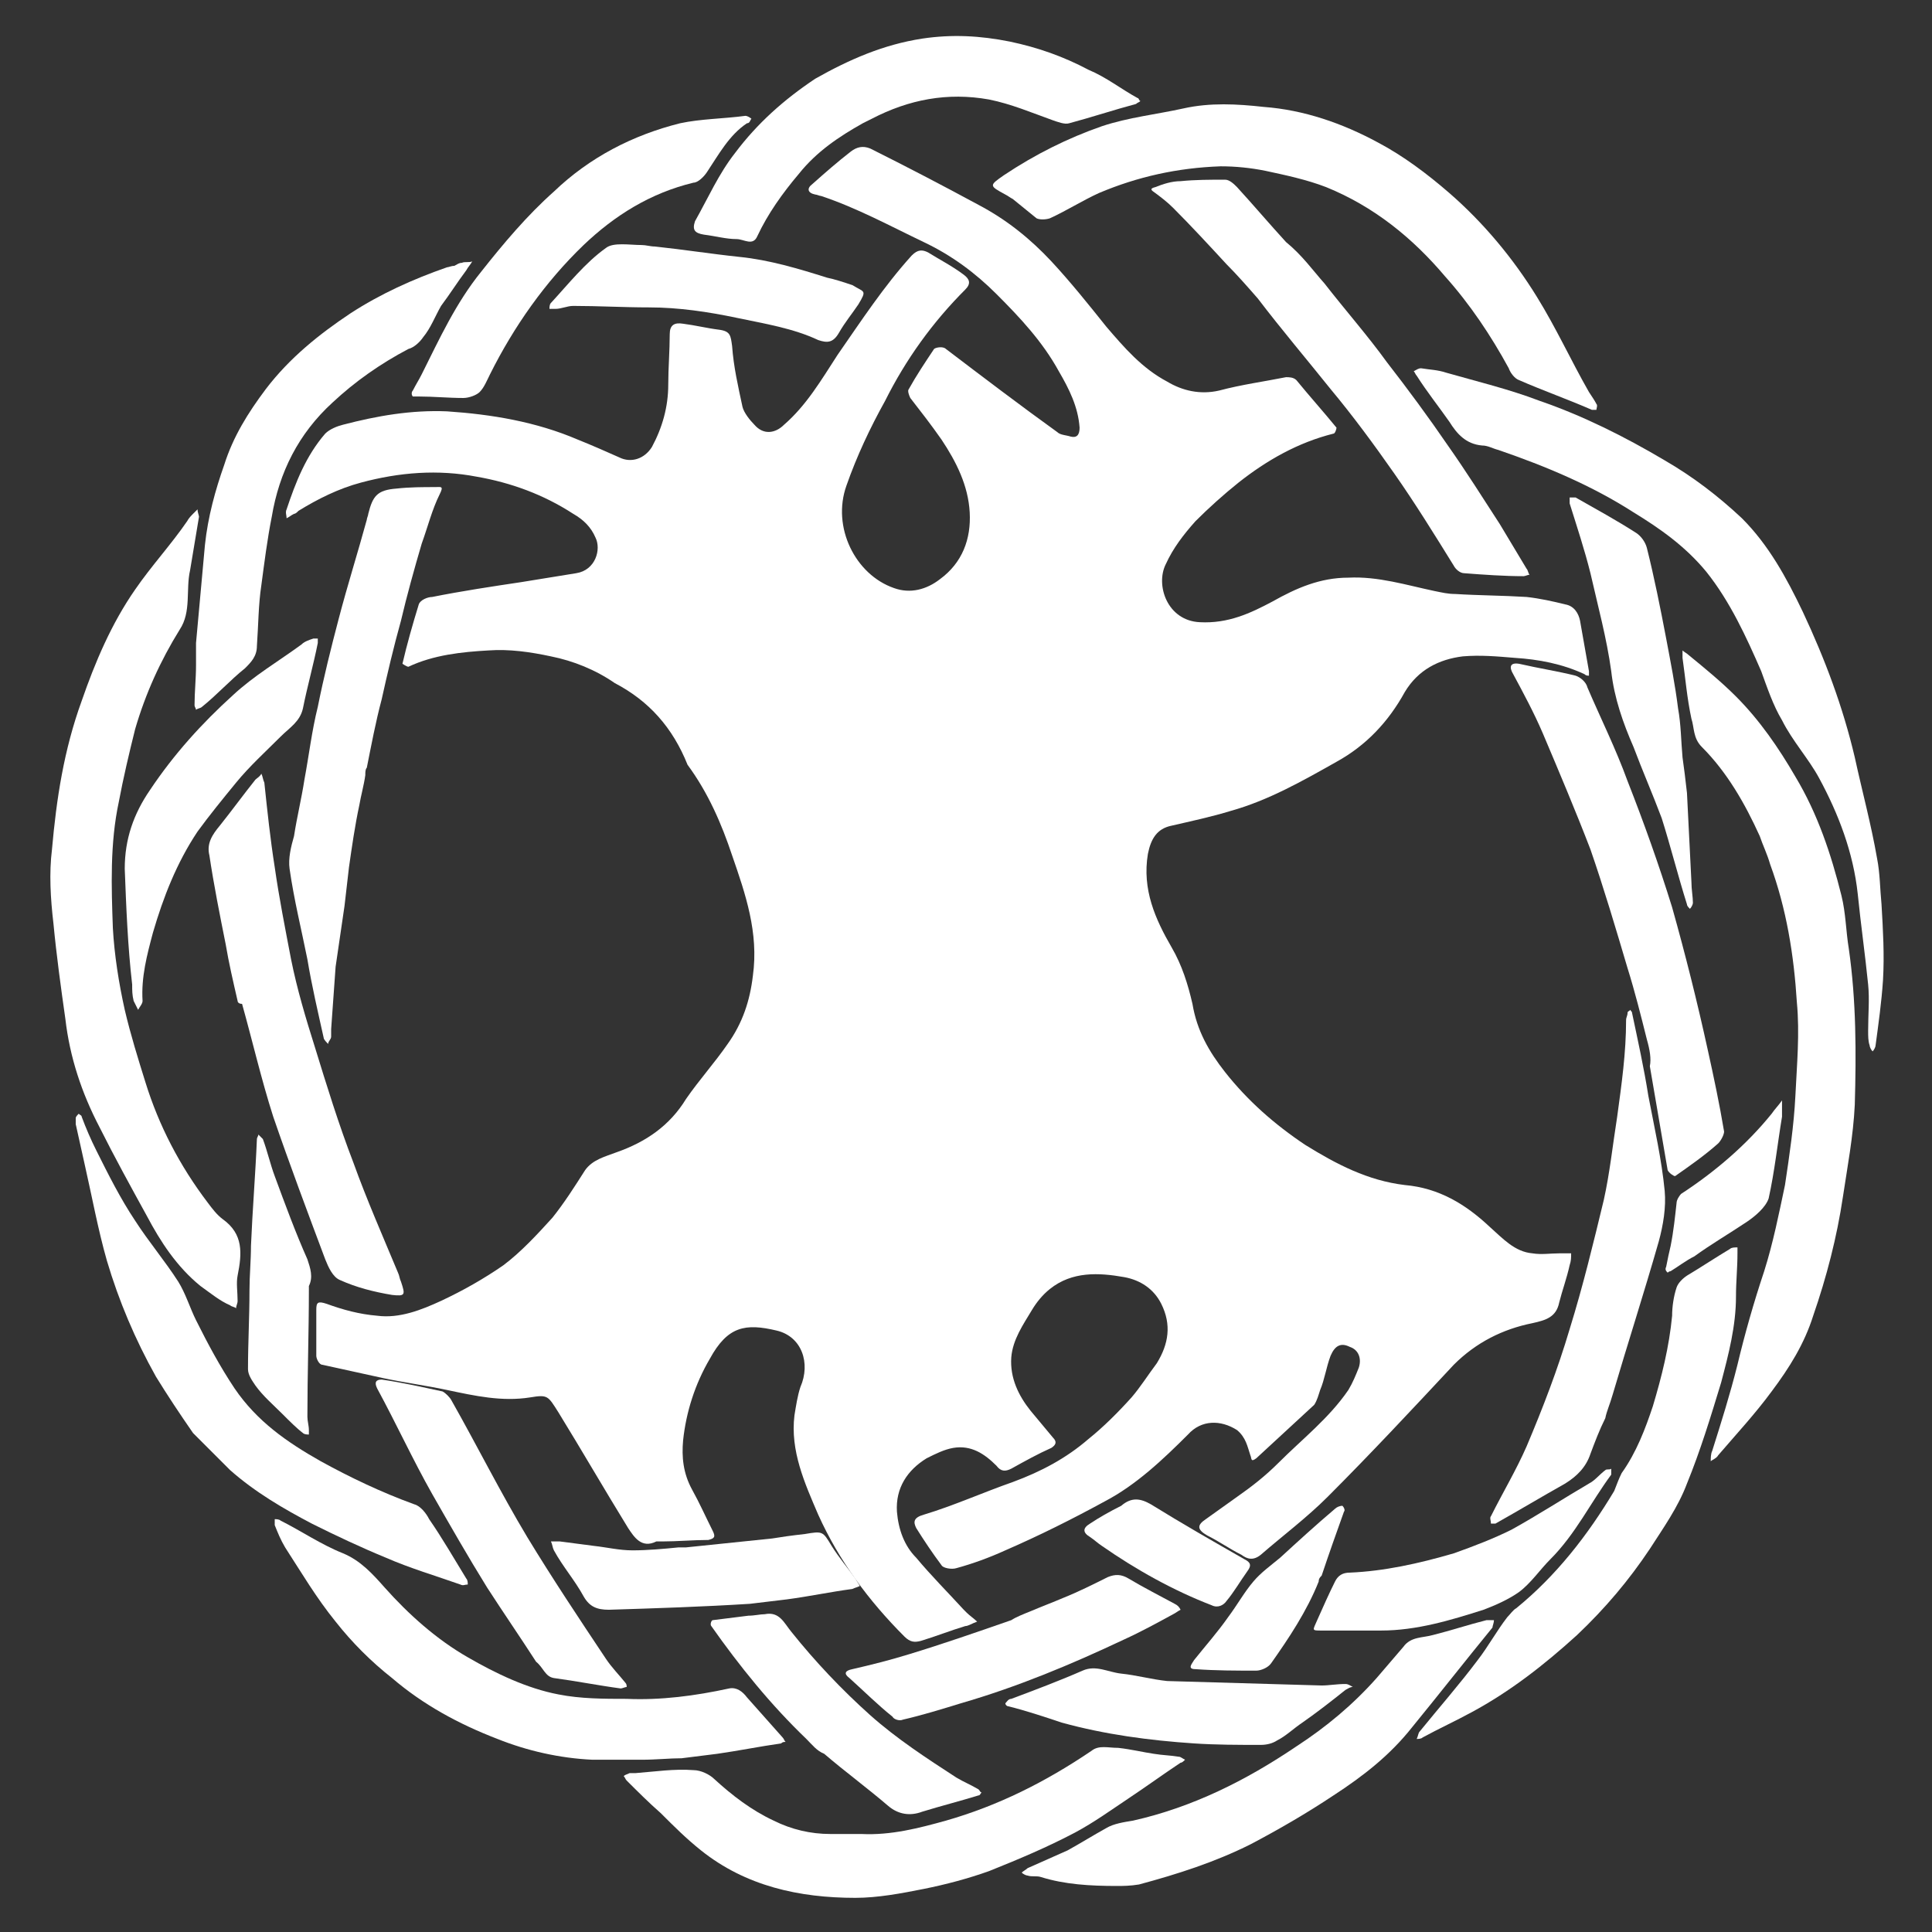 <svg xmlns="http://www.w3.org/2000/svg" xmlns:xlink="http://www.w3.org/1999/xlink" id="Contours" x="0px" y="0px" viewBox="0 0 130.1 130.1" style="enable-background:new 0 0 130.1 130.1;" xml:space="preserve"><rect x="0" y="0" width="130.1" height="130.1" fill="#333333" stroke="none"/><style type="text/css">	.st0{fill:#FFFFFF;}</style><g>	<path class="st0" d="M41.4,46c-1.3-0.9-2.8-1.5-4.3-1.8c-1.4-0.3-2.8-0.5-4.2-0.4c-1.8,0.1-3.7,0.3-5.4,1.1c-0.1,0-0.4-0.2-0.4-0.2  c0.3-1.3,0.7-2.7,1.1-4c0.1-0.3,0.6-0.5,0.9-0.5c2-0.4,4-0.7,6-1c1.2-0.2,2.5-0.4,3.7-0.6c1.3-0.2,1.7-1.6,1.3-2.4  c-0.3-0.7-0.8-1.2-1.5-1.6c-2-1.3-4.2-2.1-6.5-2.5c-2.6-0.5-5.2-0.3-7.8,0.4c-1.5,0.4-2.9,1.1-4.2,1.9c-0.1,0.1-0.2,0.2-0.3,0.2  c-0.2,0.1-0.3,0.2-0.5,0.3c0-0.2-0.1-0.4,0-0.6c0.6-1.8,1.3-3.6,2.6-5.1c0.3-0.3,0.8-0.5,1.2-0.6c2.3-0.6,4.6-1,7-0.9  c3,0.2,6,0.7,8.8,1.9c1,0.4,1.9,0.8,2.8,1.2c0.8,0.4,1.7,0.1,2.2-0.7c0.7-1.3,1.1-2.7,1.1-4.2c0-1.1,0.1-2.3,0.1-3.4  c0-0.6,0.3-0.8,0.9-0.7c0.8,0.1,1.6,0.3,2.4,0.4c0.8,0.1,0.8,0.4,0.9,1.1c0.1,1.4,0.4,2.7,0.7,4.1c0.1,0.4,0.5,0.9,0.8,1.2  c0.6,0.7,1.4,0.6,2,0c1.5-1.3,2.5-3,3.6-4.7c1.6-2.3,3.1-4.6,5-6.7c0.4-0.4,0.7-0.4,1.1-0.2c0.8,0.5,1.6,0.9,2.4,1.5  c0.4,0.3,0.5,0.6,0.1,1c-2.2,2.2-4,4.7-5.4,7.5c-1,1.8-1.9,3.7-2.6,5.7c-1,2.8,0.6,6,3.2,6.9c1.1,0.4,2.2,0.1,3.1-0.6  c1.5-1.1,2.1-2.7,2-4.5c-0.1-1.8-0.9-3.4-1.9-4.9c-0.7-1-1.4-1.9-2.1-2.8c-0.1-0.2-0.2-0.5-0.1-0.6c0.5-0.9,1.1-1.8,1.7-2.7  c0.1-0.1,0.6-0.2,0.8,0c2.5,1.9,5,3.8,7.5,5.6c0.2,0.2,0.6,0.2,0.9,0.3c0.4,0.1,0.6-0.1,0.6-0.6c-0.1-1.4-0.7-2.6-1.4-3.8  c-1.1-2-2.6-3.6-4.2-5.2c-1.4-1.4-3-2.6-4.9-3.5c-2.3-1.1-4.5-2.3-6.9-3.1c-0.1,0-0.3-0.1-0.4-0.1c-0.5-0.1-0.6-0.4-0.2-0.7  c0.9-0.8,1.7-1.5,2.6-2.2c0.4-0.3,0.8-0.4,1.3-0.2c2.4,1.2,4.9,2.5,7.3,3.8c1.9,1,3.5,2.3,4.9,3.8c1.3,1.4,2.5,2.9,3.7,4.4  c1.2,1.4,2.4,2.8,4.1,3.7c1,0.6,2.2,0.9,3.5,0.6c1.5-0.4,3-0.6,4.5-0.9c0.2,0,0.5,0,0.7,0.2c0.9,1.1,1.8,2.1,2.7,3.2  c0,0.1-0.1,0.4-0.2,0.4c-2.4,0.6-4.5,1.8-6.4,3.3c-1,0.8-2,1.7-2.9,2.6c-0.8,0.9-1.5,1.8-2,2.9c-0.7,1.4,0.1,3.8,2.3,3.9  c1.9,0.1,3.4-0.6,4.9-1.4c1.6-0.9,3.2-1.6,5.1-1.6c2-0.1,3.9,0.5,5.8,0.9c0.5,0.1,0.9,0.2,1.4,0.2c1.6,0.1,3.2,0.1,4.8,0.2  c0.9,0.1,1.8,0.3,2.6,0.5c0.6,0.1,0.9,0.6,1,1.1c0.2,1.1,0.4,2.3,0.6,3.4c0,0.1,0,0.2,0,0.3c-0.1,0-0.2,0-0.3-0.1  c-1.5-0.7-3.1-1-4.7-1.1c-1.2-0.1-2.3-0.2-3.5-0.1c-1.6,0.2-3,0.9-3.9,2.4c-1.1,2-2.6,3.6-4.6,4.7c-2.3,1.3-4.6,2.6-7.1,3.3  c-1.3,0.4-2.7,0.7-4,1c-1,0.2-1.4,0.9-1.6,1.9c-0.4,2.4,0.5,4.4,1.6,6.3c0.7,1.2,1.1,2.5,1.4,3.8c0.3,1.8,1.1,3.2,2.2,4.6  c1.5,1.9,3.3,3.5,5.4,4.9c2.1,1.3,4.2,2.4,6.7,2.7c2.3,0.2,4.1,1.3,5.7,2.8c0.9,0.8,1.7,1.7,2.9,1.8c0.6,0.1,1.2,0,1.8,0  c0.3,0,0.5,0,0.8,0c0,0.3,0,0.5-0.1,0.8c-0.2,0.9-0.5,1.7-0.7,2.5c-0.2,1-0.9,1.2-1.8,1.4c-2,0.4-3.8,1.3-5.3,2.8  c-2.8,3-5.6,6-8.5,8.9c-1.4,1.4-3,2.6-4.5,3.9c-0.5,0.4-0.9,0.3-1.3,0c-0.8-0.4-1.5-0.9-2.3-1.3c-0.7-0.4-0.7-0.7-0.1-1.1  c0.7-0.5,1.4-1,2.1-1.5c1-0.7,1.9-1.4,2.8-2.3c1.6-1.6,3.4-3,4.7-4.9c0.3-0.5,0.5-1,0.7-1.5c0.2-0.6,0-1.2-0.6-1.4  c-0.6-0.3-1-0.1-1.3,0.6c-0.3,0.8-0.4,1.6-0.7,2.3c-0.1,0.3-0.2,0.7-0.4,1c-1.3,1.2-2.6,2.4-3.9,3.6c-0.4,0.3-0.3,0-0.4-0.2  c-0.2-0.6-0.3-1.2-0.9-1.7c-1.1-0.7-2.4-0.7-3.3,0.3c-1.7,1.7-3.5,3.4-5.6,4.5c-2.2,1.2-4.4,2.3-6.7,3.3c-1.1,0.5-2.2,0.9-3.3,1.2  c-0.3,0.1-0.9,0-1-0.2c-0.6-0.8-1.2-1.7-1.7-2.5c-0.2-0.4-0.2-0.7,0.5-0.9c2-0.6,4-1.5,6-2.2c1.9-0.7,3.6-1.6,5.1-2.9  c1-0.8,2-1.8,2.9-2.8c0.6-0.7,1.1-1.5,1.7-2.3c0.8-1.3,1-2.6,0.3-4c-0.5-1-1.4-1.6-2.5-1.8c-1.7-0.3-3.5-0.4-5,0.8  c-0.5,0.4-0.9,0.9-1.2,1.4c-0.6,1-1.3,2-1.4,3.2c-0.1,1.4,0.5,2.6,1.3,3.6c0.5,0.6,1,1.2,1.5,1.8c0.3,0.3,0.2,0.5-0.1,0.7  c-0.9,0.4-1.8,0.9-2.7,1.4c-0.4,0.2-0.7,0.2-1-0.2c-0.8-0.8-1.7-1.4-2.9-1.2c-0.6,0.1-1.2,0.4-1.8,0.7c-1.3,0.8-2.1,2-2,3.6  c0.1,1.2,0.5,2.3,1.3,3.1c1,1.2,2.1,2.3,3.2,3.5c0.1,0.1,0.1,0.1,0.2,0.2c0.2,0.2,0.5,0.4,0.7,0.6c-0.3,0.1-0.6,0.3-0.8,0.3  c-1,0.3-2,0.7-3,1c-0.4,0.1-0.7,0.1-1.1-0.3c-2.4-2.4-4.4-5.1-5.8-8.2c-0.9-2.1-1.9-4.3-1.6-6.7c0.1-0.6,0.2-1.3,0.4-1.9  c0.7-1.6,0.1-3.4-1.6-3.8c-2.1-0.5-3.3-0.3-4.5,1.9c-1,1.7-1.6,3.6-1.8,5.5c-0.1,1.1,0,2.2,0.6,3.3c0.5,0.9,0.9,1.8,1.4,2.8  c0.2,0.4,0.1,0.5-0.3,0.6c-1,0-2.1,0.1-3.1,0.1c-0.1,0-0.3,0-0.4,0c-1,0.5-1.5-0.3-1.9-0.9c-1.6-2.6-3.1-5.2-4.7-7.8  c-0.7-1.1-0.7-1.2-1.9-1c-1.9,0.3-3.7-0.1-5.6-0.5c-1.4-0.3-2.9-0.5-4.3-0.8c-1.4-0.3-2.7-0.6-4.1-0.9c-0.2,0-0.4-0.4-0.4-0.6  c0-1,0-2.1,0-3.1c0-0.5,0.1-0.6,0.7-0.4c1.1,0.4,2.2,0.7,3.4,0.8c1.5,0.2,3-0.4,4.3-1c1.5-0.7,2.9-1.5,4.2-2.4  c1.2-0.9,2.3-2.1,3.3-3.2c0.8-1,1.5-2.1,2.2-3.2c0.5-0.7,1.3-0.9,2.1-1.2c2-0.7,3.6-1.8,4.7-3.6c0.9-1.3,1.9-2.4,2.8-3.7  c1-1.4,1.5-2.9,1.7-4.6c0.4-2.9-0.5-5.5-1.4-8.1c-0.7-2.1-1.6-4.2-3-6.1C45.3,49,43.7,47.2,41.4,46z"></path>	<path class="st0" d="M13.5,86.6c-1.6-1.3-2.7-3-3.6-4.7c-1.1-2-2.2-4-3.2-6c-1.2-2.3-2-4.7-2.3-7.3c-0.3-2.1-0.6-4.3-0.8-6.4  c-0.2-1.7-0.3-3.4-0.1-5c0.3-3.4,0.8-6.7,2-10c0.9-2.6,2-5.2,3.6-7.5c1.1-1.6,2.4-3,3.5-4.6c0.1-0.2,0.3-0.4,0.4-0.5  c0.1-0.1,0.2-0.2,0.3-0.3c0,0.2,0.1,0.4,0.1,0.5c-0.2,1.2-0.4,2.4-0.6,3.6c-0.3,1.3,0.1,2.8-0.7,4c-1.3,2.1-2.3,4.3-3,6.7  c-0.4,1.6-0.8,3.3-1.1,4.9c-0.6,2.8-0.5,5.7-0.4,8.5c0.1,1.8,0.4,3.7,0.8,5.5c0.4,1.7,0.9,3.3,1.4,4.9c0.9,2.9,2.3,5.6,4.2,8.1  c0.3,0.4,0.6,0.8,1,1.1c1.4,1,1.3,2.3,1,3.8c-0.1,0.5,0,1.1,0,1.7c0,0.2-0.1,0.3-0.1,0.5c-0.1-0.1-0.3-0.1-0.4-0.2  C14.8,87.6,14.2,87.1,13.5,86.6z"></path>	<path class="st0" d="M118.5,56.3c-1-2.2-2.2-4.3-3.9-6c-0.6-0.6-0.5-1.3-0.7-1.9c-0.3-1.4-0.4-2.7-0.6-4.1c0-0.2,0-0.4,0-0.5  c0.1,0.1,0.3,0.2,0.4,0.3c1.1,0.9,2.2,1.8,3.2,2.8c1.6,1.6,2.9,3.5,4,5.4c1.5,2.5,2.4,5.2,3.1,8c0.3,1.2,0.3,2.4,0.5,3.6  c0.5,3.5,0.5,7,0.4,10.5c-0.1,2.1-0.5,4.2-0.8,6.2c-0.4,2.7-1.1,5.4-2,8c-0.6,1.9-1.6,3.5-2.8,5.1c-1.1,1.5-2.4,2.9-3.6,4.3  c-0.1,0.2-0.4,0.3-0.5,0.4c0-0.2,0-0.5,0.1-0.7c0.6-1.9,1.2-3.8,1.7-5.8c0.5-2.1,1.1-4.2,1.8-6.3c0.6-1.9,1-3.9,1.4-5.8  c0.3-2,0.6-4,0.7-6c0.1-2.1,0.3-4.2,0.1-6.3c-0.2-3.2-0.7-6.3-1.8-9.3C119,57.5,118.7,56.9,118.5,56.3z"></path>	<path class="st0" d="M68.2,13.4c-0.2-0.1-0.3-0.2-0.5-0.3c-1.1-0.6-1.1-0.6-0.1-1.3c2.1-1.4,4.3-2.5,6.6-3.3  c1.8-0.6,3.7-0.8,5.5-1.2c1.8-0.4,3.6-0.3,5.4-0.1c2.7,0.2,5.3,1.1,7.7,2.4c1.7,0.9,3.3,2.1,4.8,3.4c2.3,2,4.3,4.4,5.9,7  c1.3,2.1,2.3,4.3,3.5,6.4c0.2,0.3,0.4,0.6,0.5,0.8c0.1,0.1,0,0.3,0,0.4c-0.1,0-0.2,0-0.3,0c-1.6-0.7-3.3-1.3-4.9-2  c-0.3-0.1-0.6-0.5-0.7-0.8c-1.2-2.2-2.6-4.3-4.3-6.2c-2.2-2.6-4.8-4.7-8-6c-1.3-0.5-2.7-0.8-4.1-1.1c-1-0.2-2-0.3-3-0.3  c-2.9,0.1-5.6,0.7-8.2,1.8c-1.1,0.5-2.2,1.2-3.3,1.7c-0.3,0.1-0.7,0.1-0.9,0C69.3,14.3,68.7,13.8,68.2,13.4z"></path>	<path class="st0" d="M125.8,69.4c0-1.1,0.1-2.1,0-3.1c-0.2-2-0.5-4.1-0.7-6.1c-0.3-2.8-1.3-5.4-2.6-7.8c-0.7-1.3-1.8-2.5-2.5-3.9  c-0.6-1-1-2.2-1.4-3.3c-1-2.3-2.1-4.7-3.7-6.7c-1.4-1.7-3.1-2.9-4.9-4c-2.8-1.8-5.9-3.1-9.1-4.2c-0.4-0.1-0.7-0.3-1.1-0.3  c-1.1-0.1-1.7-0.8-2.2-1.6c-0.7-1-1.5-2-2.2-3.1c-0.1-0.1-0.1-0.2-0.2-0.3c0.2-0.1,0.3-0.2,0.5-0.2c0.6,0.1,1.1,0.1,1.7,0.3  c2.1,0.6,4.2,1.1,6.3,1.9c2.9,1,5.7,2.4,8.4,4c1.9,1.1,3.6,2.4,5.2,3.9c1.8,1.8,3,4,4.1,6.3c1.5,3.2,2.7,6.4,3.5,9.8  c0.5,2.3,1.1,4.5,1.5,6.8c0.2,1,0.2,2.1,0.3,3.1c0.1,1.7,0.2,3.4,0.1,5.1c-0.1,1.5-0.3,2.9-0.5,4.4c0,0.1-0.1,0.3-0.2,0.4  c-0.1-0.1-0.2-0.3-0.2-0.4C125.8,70.1,125.8,69.8,125.8,69.4z"></path>	<path class="st0" d="M75.3,117.7c0.9,0.1,1.7,0.3,2.4,0.4c0.6,0.1,1.1,0.1,1.7,0.2c0.1,0,0.2,0.1,0.4,0.2c-0.1,0.1-0.2,0.2-0.3,0.2  c-1.2,0.8-2.3,1.6-3.5,2.4c-1.2,0.8-2.3,1.6-3.6,2.3c-1.9,1-3.8,1.8-5.8,2.6c-1.4,0.5-2.9,0.9-4.4,1.2c-1.5,0.3-3.1,0.6-4.6,0.6  c-3.8,0-7.4-0.8-10.4-3.2c-1-0.8-1.8-1.6-2.7-2.5c-0.8-0.7-1.6-1.5-2.3-2.2c-0.1-0.1-0.1-0.2-0.2-0.3c0.1-0.1,0.2-0.1,0.4-0.2  c0.1,0,0.2,0,0.4,0c1.3-0.1,2.6-0.3,3.9-0.2c0.5,0,1.1,0.3,1.4,0.6c1.2,1.1,2.5,2.1,4,2.8c1.2,0.6,2.5,0.9,3.8,0.9  c0.7,0,1.4,0,2.1,0c2,0.1,3.9-0.4,5.7-0.9c3.5-1,6.7-2.6,9.8-4.7C74,117.5,74.6,117.7,75.3,117.7z"></path>	<path class="st0" d="M43.2,118.5c-1.2,0-2.2,0-3.3,0c-2.2-0.1-4.4-0.6-6.4-1.4c-2.6-1-5-2.3-7.1-4.1c-1.4-1.1-2.7-2.4-3.8-3.8  c-1.3-1.6-2.3-3.3-3.4-5c-0.3-0.5-0.5-1-0.7-1.5c0-0.1,0-0.3,0-0.4c0.1,0,0.3,0,0.4,0.1c1.4,0.7,2.7,1.6,4.2,2.2  c1.2,0.5,2,1.4,2.8,2.3c1.6,1.8,3.5,3.5,5.6,4.7c1.9,1.1,4,2.1,6.1,2.5c1.5,0.3,3.1,0.3,4.6,0.3c2.3,0.1,4.6-0.2,6.9-0.7  c0.5-0.1,0.9,0.2,1.2,0.6c0.8,0.9,1.6,1.8,2.4,2.7c0.1,0.1,0.1,0.2,0.2,0.3c-0.1,0-0.2,0-0.3,0.1c-1.4,0.2-2.9,0.5-4.3,0.7  c-0.8,0.1-1.6,0.2-2.4,0.3C45.1,118.4,44.2,118.5,43.2,118.5z"></path>	<path class="st0" d="M110.9,70c-0.4-1.6-0.8-3.2-1.3-4.8c-0.8-2.7-1.6-5.4-2.5-8c-1-2.6-2.1-5.2-3.2-7.8c-0.6-1.4-1.3-2.7-2-4  c-0.3-0.5-0.2-0.8,0.4-0.7c1.3,0.3,2.6,0.5,3.8,0.8c0.3,0.1,0.7,0.4,0.8,0.8c0.9,2.1,1.9,4.1,2.7,6.3c1.1,2.8,2.1,5.6,3,8.5  c0.9,3.2,1.7,6.4,2.4,9.6c0.4,1.8,0.8,3.7,1.1,5.5c0,0.2-0.2,0.6-0.4,0.8c-0.9,0.8-1.9,1.5-2.9,2.2c-0.1,0-0.4-0.2-0.5-0.4  c-0.4-2.3-0.8-4.7-1.2-7C111.2,71.3,111.1,70.7,110.9,70z"></path>	<path class="st0" d="M16,67.4c-0.3-1.3-0.6-2.6-0.8-3.8c-0.4-2-0.8-4-1.1-6c-0.2-0.8,0.2-1.4,0.7-2c0.8-1,1.6-2.1,2.4-3.1  c0.1-0.1,0.3-0.2,0.4-0.4c0.1,0.2,0.1,0.4,0.2,0.6c0.2,1.9,0.4,3.8,0.7,5.7c0.3,2.1,0.7,4.1,1.1,6.2c0.4,2,1,4,1.6,5.9  c0.8,2.6,1.6,5.2,2.6,7.8c0.9,2.5,2,5,3,7.4c0.1,0.2,0.1,0.4,0.2,0.6c0.3,0.9,0.3,1-0.6,0.9c-1.2-0.2-2.4-0.5-3.5-1  c-0.5-0.2-0.8-0.9-1-1.4c-1.2-3.2-2.4-6.4-3.5-9.6c-0.8-2.5-1.4-5.1-2.1-7.6C16.1,67.6,16,67.5,16,67.4z"></path>	<path class="st0" d="M109.2,99.2c1-1.4,1.6-3,2.1-4.5c0.6-2,1.1-4,1.3-6.1c0-0.6,0.1-1.3,0.3-1.9c0.1-0.3,0.4-0.6,0.7-0.8  c1-0.6,1.9-1.2,2.9-1.8c0.1-0.1,0.3-0.1,0.5-0.1c0,0.1,0,0.3,0,0.4c0,1-0.1,1.9-0.1,2.9c0,2-0.5,3.9-1,5.8  c-0.7,2.3-1.4,4.6-2.3,6.8c-0.6,1.6-1.6,3-2.5,4.4c-1.4,2.1-3,4-4.9,5.8c-2.2,2-4.5,3.8-7.1,5.2c-1.1,0.6-2.2,1.1-3.3,1.7  c-0.1,0.1-0.3,0.1-0.4,0.1c0.1-0.2,0.1-0.4,0.2-0.5c1.3-1.6,2.7-3.2,3.9-4.8c0.7-0.9,1.3-2,2-2.9c0.2-0.2,0.4-0.5,0.6-0.6  c2.7-2.2,4.8-4.9,6.6-7.9C108.9,99.9,109,99.6,109.2,99.2z"></path>	<path class="st0" d="M13,96.5c-0.9-1.3-1.7-2.5-2.5-3.8c-1.4-2.5-2.5-5.1-3.3-7.8c-0.6-2.1-1-4.3-1.5-6.5c-0.2-0.9-0.4-1.8-0.6-2.7  c0-0.1,0-0.3,0-0.4c0-0.1,0.1-0.2,0.2-0.3c0.1,0.1,0.2,0.1,0.2,0.2c0.3,0.8,0.6,1.5,1,2.3c0.8,1.6,1.6,3.2,2.6,4.7  c0.9,1.4,2,2.7,2.9,4.1c0.5,0.8,0.8,1.8,1.2,2.6c0.8,1.6,1.6,3.1,2.6,4.6c1.5,2.2,3.5,3.6,5.8,4.9c2,1.1,4.1,2.1,6.3,2.9  c0.4,0.1,0.8,0.6,1,1c0.9,1.3,1.7,2.7,2.5,4c0.1,0.1,0.1,0.3,0.1,0.4c-0.2,0-0.3,0.1-0.5,0c-1.7-0.6-3.4-1.1-5-1.8  c-1.7-0.7-3.4-1.5-5-2.3c-1.9-1-3.8-2.1-5.5-3.6C14.7,98.2,13.9,97.4,13,96.5z"></path>	<path class="st0" d="M89.2,19.1c1.4,1.8,2.9,3.5,4.2,5.3c1.4,1.8,2.8,3.7,4.1,5.6c1.2,1.7,2.4,3.6,3.5,5.3c0.6,1,1.2,2,1.8,3  c0.1,0.1,0.1,0.3,0.2,0.4c-0.1,0-0.3,0.1-0.4,0.1c-1.3,0-2.7-0.1-4-0.2c-0.3,0-0.6-0.3-0.7-0.5c-1.3-2.1-2.6-4.2-4-6.2  c-1.4-2-2.8-3.9-4.3-5.7c-1.6-2-3.3-4-4.9-6.1c-0.7-0.8-1.4-1.6-2.1-2.3c-1.2-1.3-2.4-2.6-3.6-3.8c-0.4-0.4-0.8-0.7-1.2-1  c-0.3-0.2-0.4-0.3,0-0.4c0.5-0.2,1.1-0.4,1.7-0.4c1-0.1,2-0.1,3-0.1c0.3,0,0.6,0.3,0.8,0.5c1.1,1.2,2.2,2.5,3.3,3.7  C87.7,17.2,88.4,18.2,89.2,19.1z"></path>	<path class="st0" d="M24.6,52.2c-0.1,0.7-0.3,1.4-0.4,2c-0.3,1.4-0.5,2.8-0.7,4.2c-0.1,0.9-0.2,1.7-0.3,2.6  c-0.2,1.4-0.4,2.7-0.6,4.1c-0.1,1.4-0.2,2.8-0.3,4.2c0,0.2,0,0.3,0,0.5c0,0.2-0.2,0.3-0.2,0.5c-0.1-0.1-0.3-0.3-0.3-0.4  c-0.4-1.8-0.8-3.5-1.1-5.3c-0.4-2-0.9-4-1.2-6.1c-0.1-0.7,0.1-1.5,0.3-2.2c0.2-1.3,0.5-2.5,0.7-3.8c0.3-1.6,0.5-3.3,0.9-4.9  c0.4-2,0.9-4,1.4-5.9c0.6-2.3,1.3-4.5,1.9-6.7c0-0.1,0.1-0.3,0.1-0.4c0.3-1.2,0.6-1.6,1.9-1.7c0.9-0.1,1.8-0.1,2.6-0.1  c0.4,0,0.6-0.1,0.3,0.5c-0.5,1-0.8,2.2-1.2,3.3c-0.5,1.7-1,3.5-1.4,5.2c-0.5,1.8-0.9,3.5-1.3,5.3c-0.4,1.5-0.7,3.1-1,4.6  C24.6,51.8,24.6,52,24.6,52.2z"></path>	<path class="st0" d="M30.6,17.9c0.2-0.1,0.3-0.2,0.5-0.2c0.2-0.1,0.5,0,0.7-0.1c-0.1,0.2-0.3,0.4-0.4,0.6c-0.6,0.8-1.1,1.6-1.7,2.4  c-0.4,0.7-0.7,1.5-1.2,2.1c-0.2,0.3-0.6,0.7-1,0.8c-1.9,1-3.6,2.2-5.1,3.6c-2.3,2.1-3.6,4.7-4.1,7.7c-0.3,1.5-0.5,3.1-0.7,4.6  c-0.2,1.3-0.2,2.7-0.3,4.1c0,0.7-0.4,1.1-0.8,1.5c-1,0.8-1.9,1.8-2.9,2.6c-0.1,0.1-0.3,0.1-0.4,0.2c0-0.1-0.1-0.2-0.1-0.3  c0-0.9,0.1-1.8,0.1-2.7c0-0.5,0-1,0-1.5c0.2-2.2,0.4-4.4,0.6-6.6c0.2-1.9,0.7-3.7,1.3-5.4c0.6-1.9,1.6-3.5,2.8-5.1  c1.6-2.1,3.6-3.7,5.7-5.1c2-1.3,4.2-2.3,6.5-3.1C30.2,18,30.4,17.9,30.6,17.9z"></path>	<path class="st0" d="M58.1,8.3c-1.6,0.9-3.1,1.9-4.3,3.4c-1.1,1.3-2.1,2.7-2.8,4.2c-0.3,0.7-0.9,0.2-1.4,0.2  c-0.7,0-1.4-0.2-2.2-0.3c-0.6-0.1-0.8-0.3-0.6-0.9c0.9-1.6,1.6-3.2,2.7-4.6c1.5-2,3.3-3.6,5.4-5C57.2,4,59.5,3,62.1,2.6  C64.1,2.3,66,2.4,68,2.8c1.9,0.4,3.6,1,5.3,1.9c1.2,0.5,2.2,1.3,3.3,1.9c0.1,0,0.1,0.2,0.2,0.2c-0.1,0.1-0.2,0.1-0.3,0.2  c-1.5,0.4-3,0.9-4.5,1.3c-0.3,0.1-0.8-0.1-1.1-0.2c-1.4-0.5-2.8-1.1-4.3-1.4c-2.8-0.5-5.4,0-7.9,1.3C58.5,8.1,58.3,8.2,58.1,8.3z"></path>	<path class="st0" d="M75.2,127c-1.8,0-3.5-0.1-5.1-0.6c-0.3-0.1-0.6,0-0.9-0.1c-0.1,0-0.3-0.1-0.4-0.2c0.1-0.1,0.3-0.2,0.4-0.3  c0.9-0.4,1.8-0.8,2.7-1.2c0.9-0.5,1.7-1,2.6-1.5c0.5-0.3,1.2-0.4,1.8-0.5c4-0.9,7.6-2.7,11-5c2-1.3,3.8-2.8,5.4-4.6  c0.6-0.7,1.2-1.4,1.8-2.1c0.5-0.7,1.3-0.6,2-0.8c1.2-0.3,2.4-0.7,3.6-1c0.1,0,0.3,0,0.5,0c0,0.2-0.1,0.4-0.1,0.5  c-1.8,2.2-3.6,4.5-5.4,6.7c-1.5,1.9-3.3,3.3-5.3,4.6c-1.8,1.2-3.7,2.3-5.6,3.3c-2.4,1.2-4.9,2-7.5,2.7C76.1,127,75.6,127,75.2,127z  "></path>	<path class="st0" d="M108.1,95.5c-0.4,0.8-0.7,1.6-1,2.4c-0.3,0.9-0.9,1.5-1.7,2c-1.6,0.9-3.1,1.8-4.7,2.7c-0.1,0-0.2,0-0.3,0  c0-0.2-0.1-0.4,0-0.5c0.8-1.6,1.7-3.1,2.4-4.7c1.1-2.6,2.1-5.2,2.9-7.9c0.9-2.9,1.6-5.8,2.3-8.7c0.4-1.8,0.6-3.7,0.9-5.6  c0.3-2.2,0.6-4.3,0.6-6.5c0-0.2,0.1-0.3,0.1-0.5c0-0.1,0.1-0.1,0.2-0.2c0,0.1,0.1,0.1,0.1,0.2c0.4,1.9,0.8,3.7,1.1,5.6  c0.4,2.1,0.9,4.3,1.1,6.4c0.1,1.1-0.1,2.3-0.4,3.4c-1,3.5-2.1,6.9-3.1,10.3C108.4,94.6,108.2,95,108.1,95.5z"></path>	<path class="st0" d="M28.4,25.2c1.2-2.4,2.3-4.8,4-6.9c1.5-1.9,3.1-3.8,4.9-5.4c2.4-2.3,5.3-3.8,8.5-4.6c1.4-0.3,2.9-0.3,4.4-0.5  c0.1,0,0.3,0.1,0.4,0.2c-0.1,0.1-0.1,0.3-0.3,0.3c-1.2,0.8-1.9,2.1-2.7,3.3c-0.2,0.3-0.6,0.7-0.9,0.7c-2.9,0.7-5.3,2.2-7.4,4.2  C36.7,19,34.6,22,33,25.2c-0.2,0.4-0.4,0.9-0.7,1.2c-0.2,0.2-0.7,0.4-1.1,0.4c-1,0-2-0.1-3-0.1c-0.1,0-0.3,0-0.4,0  c-0.1-0.1-0.1-0.3,0-0.4C28,25.9,28.2,25.6,28.4,25.2z"></path>	<path class="st0" d="M36.1,111.9c-1.1-1.7-2.2-3.3-3.3-5c-1.3-2.1-2.5-4.2-3.7-6.3c-1.3-2.3-2.4-4.7-3.7-7.1  c-0.2-0.4-0.1-0.6,0.3-0.6c1.4,0.2,2.7,0.5,4.1,0.8c0.2,0.1,0.5,0.4,0.6,0.6c1.7,3,3.3,6.2,5.1,9.2c1.7,2.8,3.5,5.5,5.3,8.2  c0.4,0.6,0.9,1.1,1.3,1.6c0.1,0.1,0.1,0.2,0.1,0.3c-0.1,0-0.3,0.1-0.4,0.1c-1.5-0.2-3-0.5-4.5-0.7  C36.7,112.9,36.6,112.3,36.1,111.9z"></path>	<path class="st0" d="M8.9,66.3c-0.3-2.6-0.4-5.2-0.5-7.8c0-2,0.6-3.7,1.7-5.3c1.6-2.4,3.5-4.5,5.6-6.4c1.4-1.3,3.1-2.3,4.6-3.4  c0.2-0.2,0.5-0.3,0.8-0.4c0.1,0,0.2,0,0.3,0c0,0.1,0,0.2,0,0.3c-0.3,1.5-0.7,2.9-1,4.4c-0.2,0.9-0.9,1.3-1.5,1.9c-1,1-2.1,2-3,3.1  c-0.9,1.1-1.8,2.2-2.6,3.3c-1.4,2.1-2.3,4.4-3,6.8c-0.4,1.5-0.8,3-0.7,4.6c0,0.2-0.2,0.4-0.3,0.6c-0.1-0.2-0.2-0.4-0.3-0.6  C8.9,67,8.9,66.7,8.9,66.3z"></path>	<path class="st0" d="M69.4,108.5c0.7-0.3,1.5-0.6,2.2-0.9c1-0.4,2-0.9,3-1.4c0.5-0.2,0.9-0.2,1.4,0.1c1,0.6,2,1.1,3.1,1.7  c0.2,0.1,0.3,0.2,0.4,0.4c-0.2,0.1-0.3,0.2-0.5,0.3c-1.1,0.6-2.2,1.2-3.3,1.7c-3.6,1.7-7.2,3.2-11,4.3c-1.3,0.4-2.6,0.8-3.9,1.1  c-0.2,0.1-0.6,0-0.7-0.2c-1-0.8-1.9-1.7-2.9-2.6c-0.4-0.3-0.3-0.5,0.2-0.6c1.3-0.3,2.5-0.6,3.8-1c2.3-0.7,4.6-1.5,6.9-2.3  C68.4,108.9,68.9,108.7,69.4,108.5z"></path>	<path class="st0" d="M113.6,53.4c0.1,2,0.2,4,0.3,6c0,0.5,0.1,1,0.1,1.4c0,0.1-0.1,0.3-0.2,0.4c-0.1-0.1-0.2-0.2-0.2-0.3  c-0.6-1.9-1.1-3.9-1.7-5.8c-0.6-1.6-1.3-3.2-1.9-4.8c-0.7-1.6-1.3-3.3-1.5-5.1c-0.3-2.2-0.9-4.4-1.4-6.6c-0.4-1.6-0.9-3.1-1.4-4.7  c0-0.1,0-0.3,0-0.4c0.1,0,0.3,0,0.4,0c1.4,0.8,2.7,1.5,4.1,2.4c0.3,0.2,0.6,0.6,0.7,1c0.5,2,0.9,4,1.3,6.1c0.3,1.6,0.6,3.1,0.8,4.7  c0.2,1.1,0.2,2.2,0.3,3.3C113.4,51.7,113.5,52.5,113.6,53.4z"></path>	<path class="st0" d="M57.4,19.2c0.8,0.5,1,0.3,0.4,1.3c-0.4,0.6-0.9,1.2-1.3,1.9c-0.4,0.7-0.8,0.7-1.4,0.5  c-1.7-0.8-3.6-1.1-5.5-1.5c-1.9-0.4-3.9-0.7-5.9-0.7c-1.7,0-3.4-0.1-5.1-0.1c-0.4,0-0.8,0.2-1.2,0.2c-0.1,0-0.3,0-0.4,0  c0-0.1,0-0.3,0.1-0.4c1.2-1.3,2.3-2.7,3.7-3.7c0.5-0.4,1.6-0.2,2.4-0.2c0.3,0,0.6,0.1,0.9,0.1c1.9,0.2,3.8,0.5,5.7,0.7  c2,0.2,4,0.8,5.9,1.4C56.2,18.8,56.8,19,57.4,19.2z"></path>	<path class="st0" d="M54.3,117.1c-2.4-2.3-4.5-4.9-6.4-7.6c-0.1-0.1,0-0.4,0.1-0.4c0.8-0.1,1.6-0.2,2.4-0.3c0.4,0,0.8-0.1,1.1-0.1  c1-0.2,1.3,0.6,1.8,1.2c1.6,2,3.4,3.9,5.3,5.6c1.8,1.6,3.8,2.9,5.8,4.2c0.5,0.3,1,0.5,1.5,0.8c0.1,0.1,0.1,0.2,0.2,0.2  c-0.1,0.1-0.1,0.2-0.2,0.2c-1.3,0.4-2.5,0.7-3.8,1.1c-0.8,0.3-1.6,0.2-2.3-0.4c-1.4-1.2-2.9-2.3-4.3-3.5  C55,117.9,54.7,117.5,54.3,117.1z"></path>	<path class="st0" d="M54.2,103.3c1.2-0.2,1.2-0.2,1.8,0.8c0.5,0.8,1.1,1.5,1.6,2.2c0.1,0.2,0.2,0.3,0.3,0.5  c-0.2,0.1-0.3,0.1-0.5,0.2c-1.5,0.2-2.9,0.5-4.4,0.7c-0.8,0.1-1.7,0.2-2.5,0.3c-3.2,0.2-6.3,0.3-9.5,0.4c-0.8,0-1.3-0.2-1.7-0.9  c-0.6-1.1-1.4-2-2-3.1c-0.1-0.2-0.1-0.4-0.2-0.6c0.2,0,0.4,0,0.6,0c0.8,0.1,1.5,0.2,2.3,0.3c0.9,0.1,1.7,0.3,2.6,0.3  c1,0,2.1-0.1,3.1-0.2c0.2,0,0.3,0,0.5,0c1.9-0.2,3.9-0.4,5.8-0.6C52.6,103.5,53.3,103.4,54.2,103.3z"></path>	<path class="st0" d="M90.6,113.8c-1,0.8-1.9,1.5-2.9,2.2c-0.6,0.4-1.1,0.9-1.7,1.2c-0.3,0.2-0.7,0.3-1.1,0.3c-1.5,0-3,0-4.5-0.1  c-3-0.2-6-0.6-8.9-1.4c-1.2-0.4-2.4-0.8-3.6-1.1c-0.1,0-0.2-0.1-0.2-0.2c0.1-0.1,0.2-0.3,0.4-0.3c1.6-0.6,3.2-1.2,4.8-1.9  c0.9-0.4,1.7,0.1,2.6,0.2c1,0.1,2.1,0.4,3.1,0.5c3.5,0.1,7,0.2,10.4,0.3c0.5,0,1-0.1,1.6-0.1c0.2,0,0.3,0.1,0.5,0.2  C90.9,113.6,90.8,113.7,90.6,113.8z"></path>	<path class="st0" d="M97.9,104.6c1.4-0.5,2.7-1,3.9-1.6c1.8-1,3.5-2.1,5.2-3.1c0.4-0.2,0.7-0.6,1.1-0.9c0.1-0.1,0.3,0,0.4-0.1  c0,0.1,0,0.3,0,0.4c-1.4,1.9-2.4,4-4.1,5.7c-0.7,0.7-1.3,1.6-2.1,2.2c-0.7,0.5-1.6,0.9-2.4,1.2c-2.2,0.7-4.5,1.4-6.9,1.4  c-1.3,0-2.7,0-4,0c-0.7,0-0.6,0-0.3-0.7c0.4-0.9,0.8-1.8,1.2-2.6c0.2-0.4,0.5-0.6,1-0.6C93.2,105.8,95.5,105.3,97.9,104.6z"></path>	<path class="st0" d="M19,95.2c-0.6-0.6-1.3-1.2-1.8-1.9c-0.2-0.3-0.5-0.7-0.5-1.1c0-1.8,0.1-3.5,0.1-5.3c0-1,0.1-2,0.1-3  c0.1-2.4,0.3-4.8,0.4-7.2c0-0.1,0.1-0.2,0.1-0.3c0.1,0.1,0.2,0.2,0.3,0.3c0.3,0.8,0.5,1.7,0.8,2.5c0.7,1.9,1.4,3.8,2.2,5.6  c0.2,0.6,0.4,1.2,0.1,1.8c0,0.1,0,0.2,0,0.3c0,2.8-0.1,5.6-0.1,8.5c0,0.3,0.1,0.6,0.1,0.9c0,0.1,0,0.2,0,0.3c-0.1,0-0.3,0-0.4-0.1  C20,96.2,19.5,95.7,19,95.2z"></path>	<path class="st0" d="M88.8,106.5c-0.8,2-2,3.8-3.2,5.5c-0.2,0.3-0.7,0.5-1,0.5c-1.4,0-2.7,0-4.1-0.1c-0.6,0-0.2-0.4-0.1-0.6  c0.8-1,1.6-1.9,2.3-2.9c0.6-0.8,1.1-1.7,1.7-2.4c0.5-0.6,1.2-1.1,1.8-1.6c1.2-1.1,2.4-2.2,3.7-3.3c0.1-0.1,0.3-0.2,0.5-0.2  c0.1,0.1,0.2,0.3,0.1,0.4c-0.5,1.4-1,2.8-1.5,4.3C88.9,106.2,88.8,106.3,88.8,106.5z"></path>	<path class="st0" d="M75.5,101.4c0.7-0.6,1.3-0.5,2-0.1c2.1,1.3,4.2,2.5,6.3,3.7c0.4,0.2,0.5,0.4,0.2,0.8c-0.5,0.7-0.9,1.4-1.4,2  c-0.2,0.3-0.6,0.5-1,0.3c-2.6-1-5.1-2.4-7.4-4c-0.3-0.2-0.5-0.4-0.8-0.6c-0.5-0.3-0.5-0.6,0-0.9C74,102.2,74.7,101.8,75.5,101.4z"></path>	<path class="st0" d="M114.1,84.6c-0.6,0.3-1.1,0.7-1.6,1c-0.1,0-0.2,0.1-0.2,0.1c-0.1-0.1-0.2-0.2-0.1-0.4c0.1-0.5,0.2-1,0.3-1.4  c0.2-1,0.3-2,0.4-2.9c0-0.2,0.2-0.5,0.3-0.6c2.3-1.5,4.4-3.3,6.1-5.4c0.2-0.3,0.5-0.6,0.7-0.9c0,0.4,0,0.7,0,1.1  c-0.3,1.8-0.5,3.7-0.9,5.5c-0.2,0.6-0.9,1.2-1.5,1.6C116.4,83.1,115.2,83.8,114.1,84.6z"></path></g></svg>